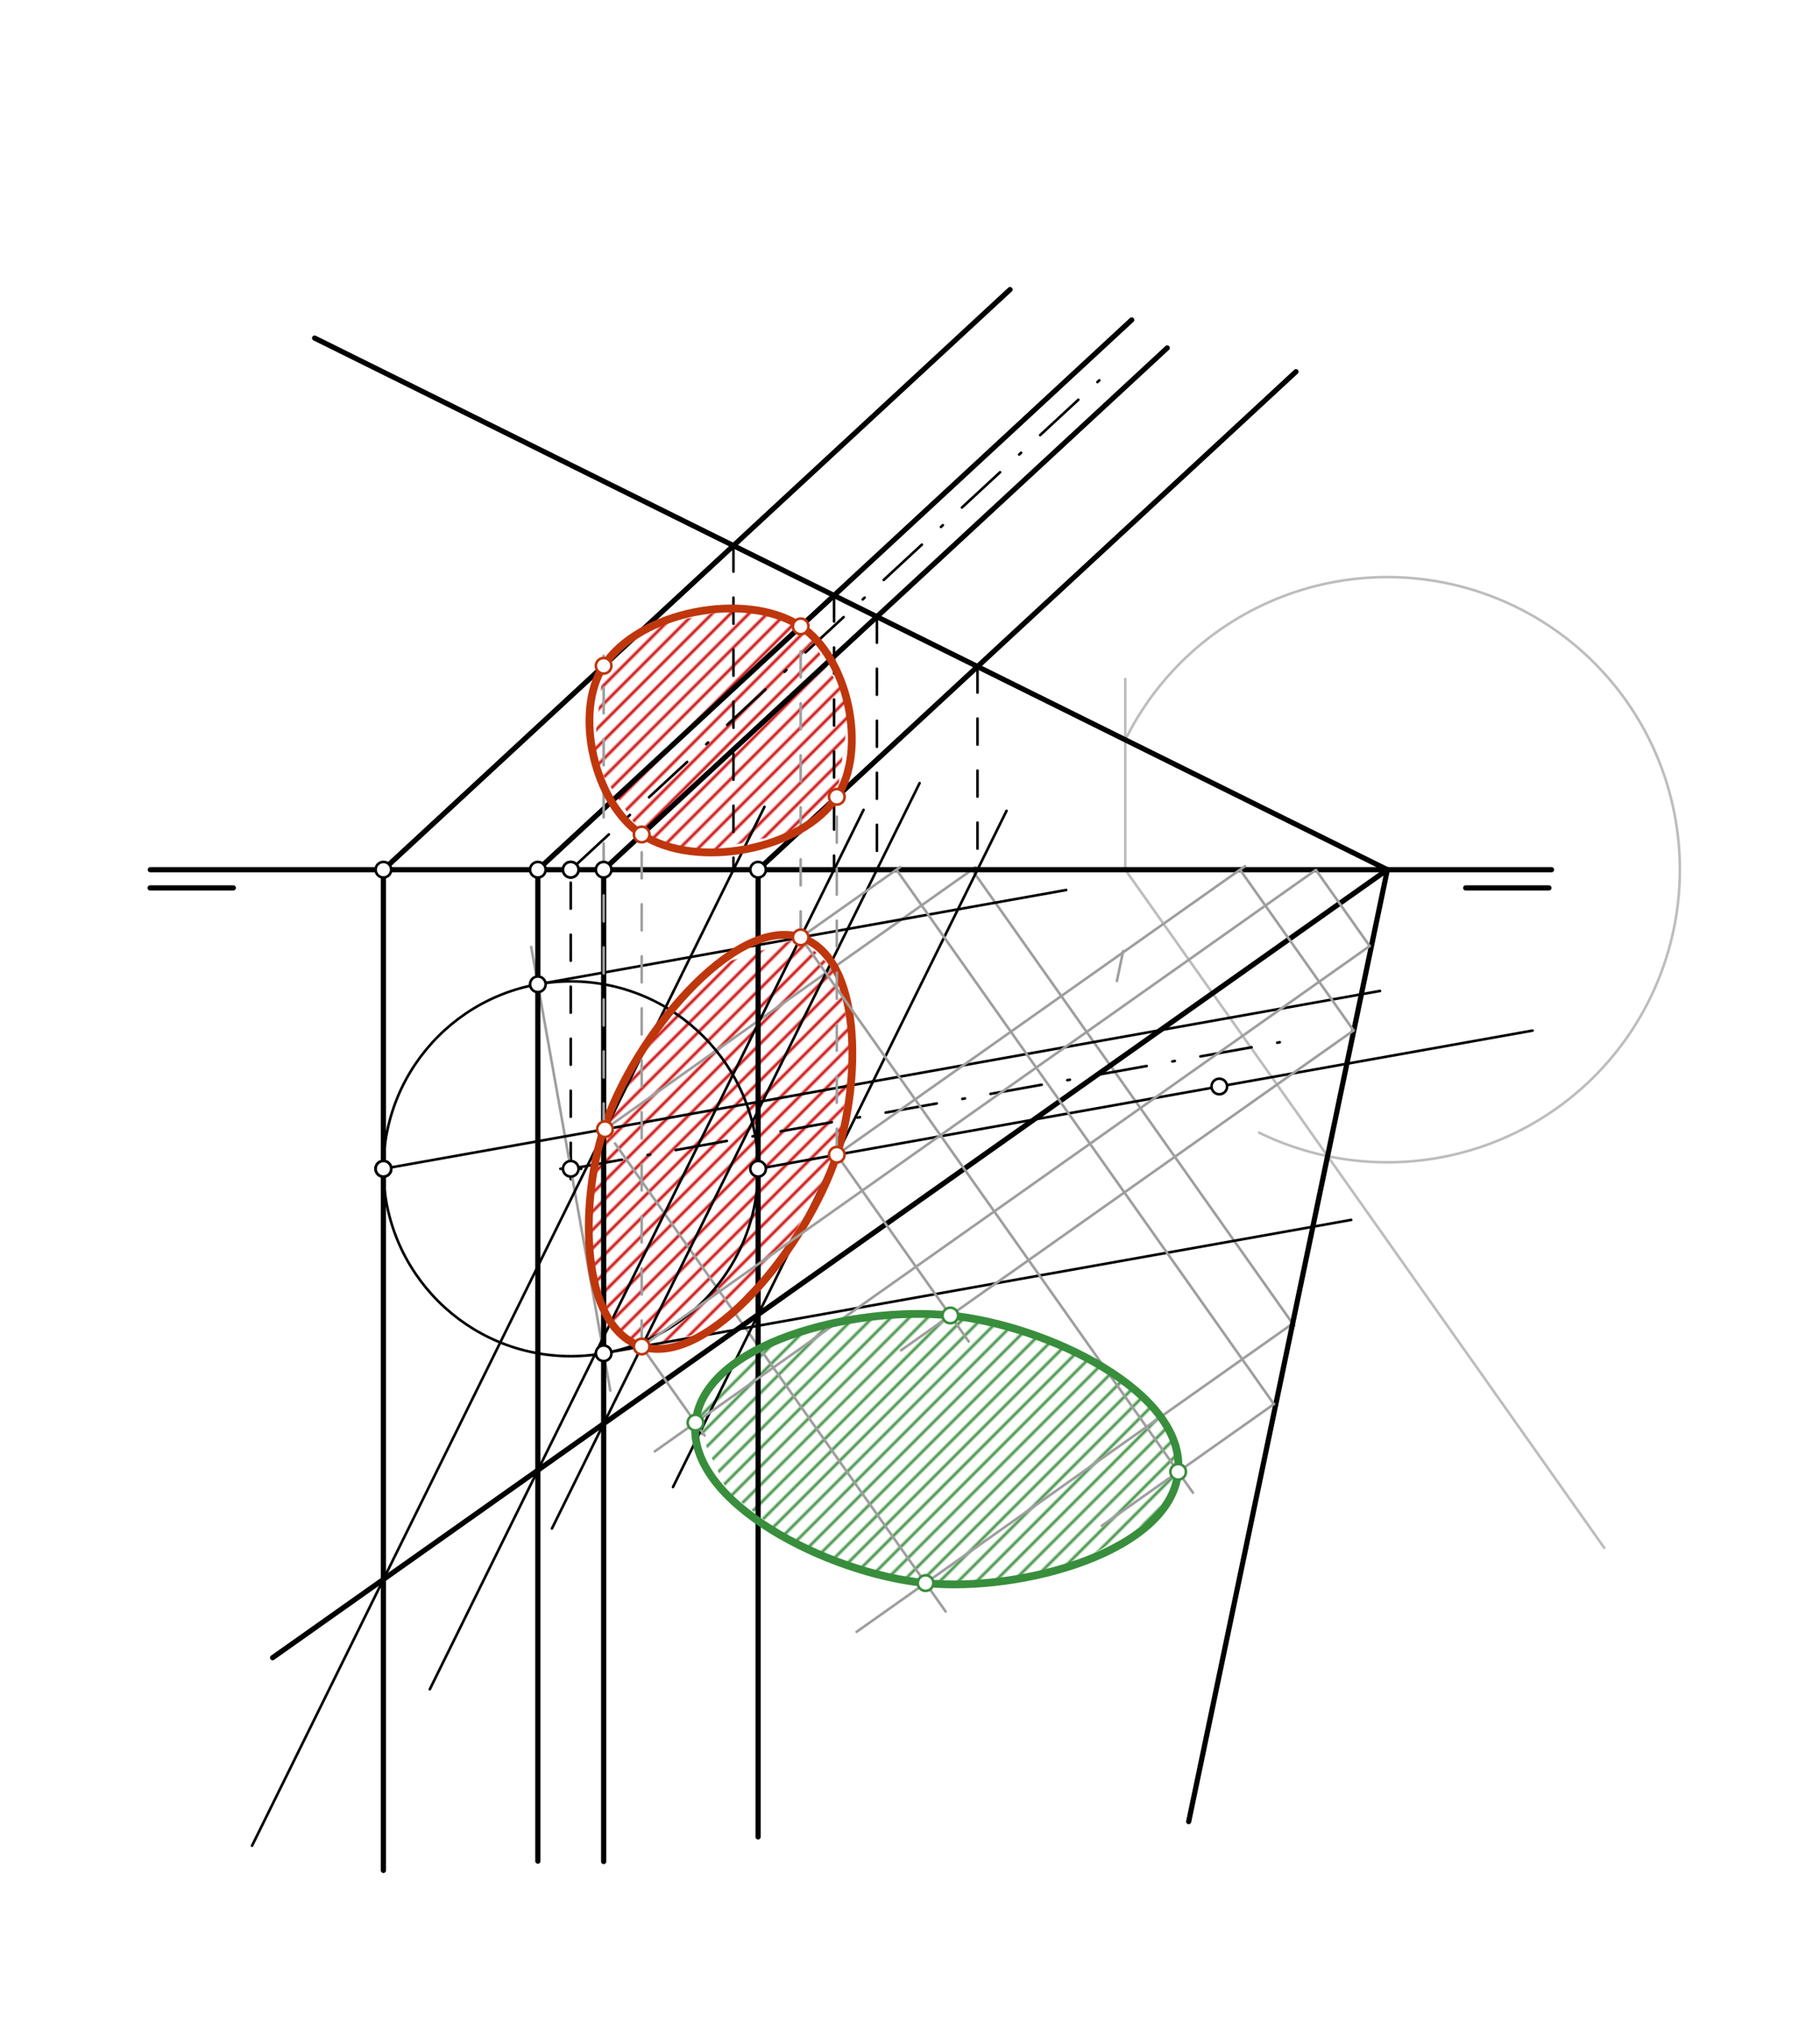 <svg xmlns="http://www.w3.org/2000/svg" class="svg--816" height="100%" preserveAspectRatio="xMidYMid meet" viewBox="0 0 700 780" width="100%"><defs><marker id="marker-arrow" markerHeight="16" markerUnits="userSpaceOnUse" markerWidth="24" orient="auto-start-reverse" refX="24" refY="4" viewBox="0 0 24 8"><path d="M 0 0 L 24 4 L 0 8 z" stroke="inherit"></path></marker></defs><g class="aux-layer--949"><g class="element--733"><defs><pattern height="5" id="fill_506_r1r3u__pattern-stripes" patternTransform="rotate(-45)" patternUnits="userSpaceOnUse" width="5"><rect fill="#CC0000" height="1" transform="translate(0,0)" width="5"></rect></pattern></defs><g fill="url(#fill_506_r1r3u__pattern-stripes)"><path d="M 232.173 434.248 L 246.803 403.658 L 273.143 372.063 L 307.955 360.392 L 321.846 373.929 L 328 403.492 L 321.846 443.957 L 305.143 474.921 L 291.429 494.349 L 266.286 513.206 L 247.429 518.921 L 232.173 507.404 L 225.714 474.921 L 232.173 434.248 Z" stroke="none"></path></g></g><g class="element--733"><defs><pattern height="5" id="fill_517_1xdedn__pattern-stripes" patternTransform="rotate(-45)" patternUnits="userSpaceOnUse" width="5"><rect fill="#CC0000" height="1" transform="translate(0,0)" width="5"></rect></pattern></defs><g fill="url(#fill_517_1xdedn__pattern-stripes)"><path d="M 232.173 255.978 L 253.714 239.937 L 285.143 233.651 L 309.143 240.508 L 326.857 271.365 L 321.846 306.355 L 307.955 319.21 L 268 327.937 L 246.803 320.831 L 228 291.937 L 232.173 255.978 Z" stroke="none"></path></g></g><g class="element--733"><defs><pattern height="5" id="fill_571_7yy9ol__pattern-stripes" patternTransform="rotate(-45)" patternUnits="userSpaceOnUse" width="5"><rect fill="#388E3C" height="1" transform="translate(0,0)" width="5"></rect></pattern></defs><g fill="url(#fill_571_7yy9ol__pattern-stripes)"><path d="M 365.513 505.757 L 391.746 511.619 L 412.889 519.619 L 437.46 534.476 L 451.175 552.19 L 453.138 565.858 L 443.746 583.619 L 412.889 601.905 L 381.46 607.619 L 355.98 608.64 L 327.746 602.476 L 302.603 591.048 L 279.746 573.333 L 267.486 546.951 L 272.889 531.048 L 300.317 513.333 L 342.603 505.905 L 365.513 505.757 Z" stroke="none"></path></g></g><g class="element--733"><line stroke="#BDBDBD" stroke-dasharray="none" stroke-linecap="round" stroke-width="1" x1="432.8" x2="432.8" y1="261.037" y2="334.371"></line></g><g class="element--733"><line stroke="#BDBDBD" stroke-dasharray="none" stroke-linecap="round" stroke-width="1" x1="432.8" x2="617.022" y1="334.371" y2="595.086"></line></g><g class="element--733"><path d="M 432.8 284.434 A 112.494 112.494 0 1 1 484.262 435.466" fill="none" stroke="#BDBDBD" stroke-dasharray="none" stroke-linecap="round" stroke-width="1"></path></g><g class="element--733"><line stroke="#9E9E9E" stroke-dasharray="none" stroke-linecap="round" stroke-width="1" x1="232.673" x2="375.231" y1="434.134" y2="333.403"></line></g><g class="element--733"><line stroke="#9E9E9E" stroke-dasharray="none" stroke-linecap="round" stroke-width="1" x1="373.86" x2="497.774" y1="334.371" y2="509.735"></line></g><g class="element--733"><line stroke="#9E9E9E" stroke-dasharray="none" stroke-linecap="round" stroke-width="1" x1="497.167" x2="329.469" y1="508.877" y2="627.373"></line></g><g class="element--733"><line stroke="#9E9E9E" stroke-dasharray="none" stroke-linecap="round" stroke-width="1" x1="236.546" x2="363.708" y1="439.616" y2="619.577"></line></g></g><g class="main-layer--75a"><g class="element--733"><line stroke="#000000" stroke-dasharray="none" stroke-linecap="round" stroke-width="2" x1="57.733" x2="89.733" y1="341.371" y2="341.371"></line></g><g class="element--733"><line stroke="#000000" stroke-dasharray="none" stroke-linecap="round" stroke-width="2" x1="563.733" x2="595.733" y1="341.371" y2="341.371"></line></g><g class="element--733"><line stroke="#000000" stroke-dasharray="none" stroke-linecap="round" stroke-width="1" x1="147.467" x2="388.467" y1="334.371" y2="111.333"></line></g><g class="element--733"><line stroke="#000000" stroke-dasharray="none" stroke-linecap="round" stroke-width="2" x1="533.603" x2="104.844" y1="334.371" y2="637.333"></line></g><g class="element--733"><line stroke="#000000" stroke-dasharray="none" stroke-linecap="round" stroke-width="2" x1="121.004" x2="533.603" y1="129.974" y2="334.371"></line></g><g class="element--733"><g class="center--a87"><line x1="215.52" y1="449.357" x2="223.52" y2="449.357" stroke="#000000" stroke-width="1" stroke-linecap="round"></line><line x1="219.52" y1="445.357" x2="219.52" y2="453.357" stroke="#000000" stroke-width="1" stroke-linecap="round"></line><circle class="hit--87b" cx="219.52" cy="449.357" r="4" stroke="none" fill="transparent"></circle></g><circle cx="219.52" cy="449.357" fill="none" r="72.053" stroke="#000000" stroke-dasharray="none" stroke-width="1"></circle></g><g class="element--733"><line stroke="#000000" stroke-dasharray="none" stroke-linecap="round" stroke-width="1" x1="232.173" x2="519.679" y1="520.291" y2="469.006"></line></g><g class="element--733"><line stroke="#000000" stroke-dasharray="none" stroke-linecap="round" stroke-width="1" x1="291.573" x2="498.455" y1="334.371" y2="142.908"></line></g><g class="element--733"><line stroke="#000000" stroke-dasharray="none" stroke-linecap="round" stroke-width="1" x1="206.867" x2="410.078" y1="378.424" y2="342.175"></line></g><g class="element--733"><line stroke="#000000" stroke-dasharray="10" stroke-linecap="round" stroke-width="1" x1="147.467" x2="147.467" y1="449.357" y2="334.371"></line></g><g class="element--733"><line stroke="#000000" stroke-dasharray="10" stroke-linecap="round" stroke-width="1" x1="291.573" x2="291.573" y1="449.357" y2="334.371"></line></g><g class="element--733"><line stroke="#000000" stroke-dasharray="none" stroke-linecap="round" stroke-width="2" x1="57.815" x2="596.733" y1="334.371" y2="334.371"></line></g><g class="element--733"><line stroke="#000000" stroke-dasharray="10" stroke-linecap="round" stroke-width="1" x1="291.573" x2="291.573" y1="449.357" y2="334.371"></line></g><g class="element--733"><line stroke="#000000" stroke-dasharray="10" stroke-linecap="round" stroke-width="1" x1="219.52" x2="219.52" y1="449.357" y2="334.371"></line></g><g class="element--733"><line stroke="#000000" stroke-dasharray="20, 10, 1, 10" stroke-linecap="round" stroke-width="1" x1="219.52" x2="423.623" y1="334.371" y2="145.48"></line></g><g class="element--733"><line stroke="#000000" stroke-dasharray="20, 10, 1, 10" stroke-linecap="round" stroke-width="1" x1="219.52" x2="501.049" y1="449.357" y2="399.139"></line></g><g class="element--733"><line stroke="#9E9E9E" stroke-dasharray="none" stroke-linecap="round" stroke-width="1" x1="204.304" x2="234.73" y1="364.058" y2="534.623"></line></g><g class="element--733"><line stroke="#000000" stroke-dasharray="10" stroke-linecap="round" stroke-width="1" x1="206.867" x2="206.867" y1="378.424" y2="334.371"></line></g><g class="element--733"><line stroke="#000000" stroke-dasharray="10" stroke-linecap="round" stroke-width="1" x1="232.173" x2="232.173" y1="520.291" y2="334.371"></line></g><g class="element--733"><line stroke="#000000" stroke-dasharray="none" stroke-linecap="round" stroke-width="1" x1="147.467" x2="530.762" y1="449.357" y2="380.986"></line></g><g class="element--733"><line stroke="#000000" stroke-dasharray="none" stroke-linecap="round" stroke-width="1" x1="291.573" x2="589.437" y1="449.357" y2="396.225"></line></g><g class="element--733"><line stroke="#000000" stroke-dasharray="none" stroke-linecap="round" stroke-width="1" x1="206.867" x2="435.259" y1="334.371" y2="123.002"></line></g><g class="element--733"><line stroke="#000000" stroke-dasharray="none" stroke-linecap="round" stroke-width="1" x1="232.173" x2="448.927" y1="334.371" y2="133.772"></line></g><g class="element--733"><line stroke="#000000" stroke-dasharray="none" stroke-linecap="round" stroke-width="2" x1="388.467" x2="147.467" y1="111.333" y2="334.371"></line></g><g class="element--733"><line stroke="#000000" stroke-dasharray="none" stroke-linecap="round" stroke-width="2" x1="147.467" x2="147.467" y1="334.371" y2="719.111"></line></g><g class="element--733"><line stroke="#000000" stroke-dasharray="10" stroke-linecap="round" stroke-width="1" x1="282.095" x2="282.095" y1="209.777" y2="334.371"></line></g><g class="element--733"><line stroke="#000000" stroke-dasharray="none" stroke-linecap="round" stroke-width="1" x1="294.027" x2="96.937" y1="310.188" y2="709.622"></line></g><g class="element--733"><line stroke="#000000" stroke-dasharray="none" stroke-linecap="round" stroke-width="2" x1="498.455" x2="291.573" y1="142.908" y2="334.371"></line></g><g class="element--733"><line stroke="#000000" stroke-dasharray="none" stroke-linecap="round" stroke-width="2" x1="291.573" x2="291.573" y1="334.371" y2="706.222"></line></g><g class="element--733"><line stroke="#000000" stroke-dasharray="10" stroke-linecap="round" stroke-width="1" x1="375.958" x2="375.958" y1="256.276" y2="334.371"></line></g><g class="element--733"><line stroke="#000000" stroke-dasharray="none" stroke-linecap="round" stroke-width="1" x1="387.135" x2="258.845" y1="311.719" y2="571.719"></line></g><g class="element--733"><line stroke="#000000" stroke-dasharray="none" stroke-linecap="round" stroke-width="2" x1="435.259" x2="206.867" y1="123.002" y2="334.371"></line></g><g class="element--733"><line stroke="#000000" stroke-dasharray="none" stroke-linecap="round" stroke-width="2" x1="206.867" x2="206.867" y1="334.371" y2="715.556"></line></g><g class="element--733"><line stroke="#000000" stroke-dasharray="10" stroke-linecap="round" stroke-width="1" x1="320.785" x2="320.785" y1="228.943" y2="334.371"></line></g><g class="element--733"><line stroke="#000000" stroke-dasharray="none" stroke-linecap="round" stroke-width="1" x1="332.138" x2="165.311" y1="311.362" y2="649.463"></line></g><g class="element--733"><line stroke="#000000" stroke-dasharray="none" stroke-linecap="round" stroke-width="2" x1="448.927" x2="232.173" y1="133.772" y2="334.371"></line></g><g class="element--733"><line stroke="#000000" stroke-dasharray="none" stroke-linecap="round" stroke-width="2" x1="232.173" x2="232.173" y1="334.371" y2="715.704"></line></g><g class="element--733"><line stroke="#000000" stroke-dasharray="10" stroke-linecap="round" stroke-width="1" x1="337.268" x2="337.268" y1="237.109" y2="334.371"></line></g><g class="element--733"><line stroke="#000000" stroke-dasharray="none" stroke-linecap="round" stroke-width="1" x1="353.692" x2="212.294" y1="301.085" y2="587.65"></line></g><g class="element--733"><path d="M 307.955 360.392 C 282.587 352.076, 243.671 398.641, 232.173 434.248 C 222.969 462.75, 222.911 510.019, 246.803 517.681 C 272.244 525.84, 310.309 479.389, 321.846 443.957 C 331.135 415.426, 331.78 368.202, 307.955 360.392" fill="none" stroke="#BF360C" stroke-linecap="round" stroke-width="3"></path></g><g class="element--733"><line stroke="#9E9E9E" stroke-dasharray="10" stroke-linecap="round" stroke-width="1" x1="232.173" x2="232.173" y1="434.248" y2="252.161"></line></g><g class="element--733"><line stroke="#9E9E9E" stroke-dasharray="10" stroke-linecap="round" stroke-width="1" x1="321.846" x2="321.846" y1="443.957" y2="303.901"></line></g><g class="element--733"><line stroke="#9E9E9E" stroke-dasharray="10" stroke-linecap="round" stroke-width="1" x1="307.955" x2="307.955" y1="360.392" y2="240.818"></line></g><g class="element--733"><line stroke="#9E9E9E" stroke-dasharray="10" stroke-linecap="round" stroke-width="1" x1="246.803" x2="246.803" y1="517.681" y2="318.961"></line></g><g class="element--733"><path d="M 232.173 255.978 C 245.799 234.986, 286.941 226.983, 307.955 240.818 C 326.17 252.81, 333.849 288.26, 321.846 306.355 C 308.153 326.998, 267.686 334.488, 246.803 320.831 C 228.637 308.95, 220.451 274.037, 232.173 255.978" fill="none" stroke="#BF360C" stroke-linecap="round" stroke-width="3"></path></g><g class="element--733"><line stroke="#000000" stroke-dasharray="none" stroke-linecap="round" stroke-width="2" x1="533.603" x2="457.191" y1="334.371" y2="700.34"></line></g><g class="element--733"><line stroke="#9E9E9E" stroke-dasharray="none" stroke-linecap="round" stroke-width="1" x1="321.846" x2="478.86" y1="443.957" y2="333.011"></line></g><g class="element--733"><line stroke="#9E9E9E" stroke-dasharray="none" stroke-linecap="round" stroke-width="1" x1="476.935" x2="520.603" y1="334.371" y2="396.171"></line></g><g class="element--733"><line stroke="#9E9E9E" stroke-dasharray="none" stroke-linecap="round" stroke-width="1" x1="431.973" x2="429.576" y1="365.686" y2="377.165"></line></g><g class="element--733"><line stroke="#9E9E9E" stroke-dasharray="none" stroke-linecap="round" stroke-width="1" x1="520.603" x2="346.569" y1="396.171" y2="519.144"></line></g><g class="element--733"><line stroke="#9E9E9E" stroke-dasharray="none" stroke-linecap="round" stroke-width="1" x1="321.846" x2="372.583" y1="443.957" y2="515.762"></line></g><g class="element--733"><line stroke="#9E9E9E" stroke-dasharray="none" stroke-linecap="round" stroke-width="1" x1="307.955" x2="346.199" y1="360.392" y2="333.369"></line></g><g class="element--733"><line stroke="#9E9E9E" stroke-dasharray="none" stroke-linecap="round" stroke-width="1" x1="344.78" x2="489.963" y1="334.371" y2="539.837"></line></g><g class="element--733"><line stroke="#9E9E9E" stroke-dasharray="none" stroke-linecap="round" stroke-width="1" x1="489.963" x2="423.775" y1="539.837" y2="586.605"></line></g><g class="element--733"><line stroke="#9E9E9E" stroke-dasharray="none" stroke-linecap="round" stroke-width="1" x1="307.955" x2="458.814" y1="360.392" y2="573.892"></line></g><g class="element--733"><line stroke="#9E9E9E" stroke-dasharray="none" stroke-linecap="round" stroke-width="1" x1="246.803" x2="506.113" y1="517.681" y2="334.452"></line></g><g class="element--733"><line stroke="#9E9E9E" stroke-dasharray="none" stroke-linecap="round" stroke-width="1" x1="506.113" x2="526.795" y1="334.452" y2="363.722"></line></g><g class="element--733"><line stroke="#9E9E9E" stroke-dasharray="none" stroke-linecap="round" stroke-width="1" x1="526.795" x2="251.87" y1="363.722" y2="557.985"></line></g><g class="element--733"><line stroke="#9E9E9E" stroke-dasharray="none" stroke-linecap="round" stroke-width="1" x1="246.803" x2="270.979" y1="517.681" y2="551.895"></line></g><g class="element--733"><path d="M 355.98 608.64 C 393.08 612.25, 450.267 596.567, 453.138 565.858 C 456.008 535.148, 402.754 509.557, 365.513 505.757 C 328.246 501.954, 270.728 516.325, 267.486 546.951 C 264.243 577.577, 318.28 604.972, 355.98 608.64" fill="none" stroke="#388E3C" stroke-linecap="round" stroke-width="3"></path></g><g class="element--733"><circle cx="219.52" cy="449.357" r="3" stroke="#000000" stroke-width="1" fill="#ffffff"></circle>}</g><g class="element--733"><circle cx="147.467" cy="449.357" r="3" stroke="#000000" stroke-width="1" fill="#ffffff"></circle>}</g><g class="element--733"><circle cx="291.573" cy="449.357" r="3" stroke="#000000" stroke-width="1" fill="#ffffff"></circle>}</g><g class="element--733"><circle cx="147.467" cy="449.357" r="3" stroke="#000000" stroke-width="1" fill="#ffffff"></circle>}</g><g class="element--733"><circle cx="147.467" cy="449.357" r="3" stroke="#000000" stroke-width="1" fill="#ffffff"></circle>}</g><g class="element--733"><circle cx="147.467" cy="334.371" r="3" stroke="#000000" stroke-width="1" fill="#ffffff"></circle>}</g><g class="element--733"><circle cx="291.573" cy="334.371" r="3" stroke="#000000" stroke-width="1" fill="#ffffff"></circle>}</g><g class="element--733"><circle cx="219.52" cy="334.371" r="3" stroke="#000000" stroke-width="1" fill="#ffffff"></circle>}</g><g class="element--733"><circle cx="219.52" cy="334.371" r="3" stroke="#000000" stroke-width="1" fill="#ffffff"></circle>}</g><g class="element--733"><circle cx="206.867" cy="378.424" r="3" stroke="#000000" stroke-width="1" fill="#ffffff"></circle>}</g><g class="element--733"><circle cx="206.867" cy="334.371" r="3" stroke="#000000" stroke-width="1" fill="#ffffff"></circle>}</g><g class="element--733"><circle cx="232.173" cy="520.291" r="3" stroke="#000000" stroke-width="1" fill="#ffffff"></circle>}</g><g class="element--733"><circle cx="232.173" cy="334.371" r="3" stroke="#000000" stroke-width="1" fill="#ffffff"></circle>}</g><g class="element--733"><circle cx="468.967" cy="417.714" r="3" stroke="#000000" stroke-width="1" fill="#ffffff"></circle>}</g><g class="element--733"><circle cx="232.673" cy="434.134" r="3" stroke="#BF360C" stroke-width="1" fill="#ffffff"></circle>}</g><g class="element--733"><circle cx="321.846" cy="443.957" r="3" stroke="#BF360C" stroke-width="1" fill="#ffffff"></circle>}</g><g class="element--733"><circle cx="307.955" cy="360.392" r="3" stroke="#BF360C" stroke-width="1" fill="#ffffff"></circle>}</g><g class="element--733"><circle cx="246.803" cy="517.681" r="3" stroke="#BF360C" stroke-width="1" fill="#ffffff"></circle>}</g><g class="element--733"><circle cx="232.173" cy="255.978" r="3" stroke="#BF360C" stroke-width="1" fill="#ffffff"></circle>}</g><g class="element--733"><circle cx="321.846" cy="306.355" r="3" stroke="#BF360C" stroke-width="1" fill="#ffffff"></circle>}</g><g class="element--733"><circle cx="307.955" cy="240.818" r="3" stroke="#BF360C" stroke-width="1" fill="#ffffff"></circle>}</g><g class="element--733"><circle cx="246.803" cy="320.831" r="3" stroke="#BF360C" stroke-width="1" fill="#ffffff"></circle>}</g><g class="element--733"><circle cx="355.98" cy="608.64" r="3" stroke="#388E3C" stroke-width="1" fill="#ffffff"></circle>}</g><g class="element--733"><circle cx="365.513" cy="505.757" r="3" stroke="#388E3C" stroke-width="1" fill="#ffffff"></circle>}</g><g class="element--733"><circle cx="453.138" cy="565.858" r="3" stroke="#388E3C" stroke-width="1" fill="#ffffff"></circle>}</g><g class="element--733"><circle cx="267.486" cy="546.951" r="3" stroke="#388E3C" stroke-width="1" fill="#ffffff"></circle>}</g></g><g class="snaps-layer--ac6"></g><g class="temp-layer--52d"></g></svg>